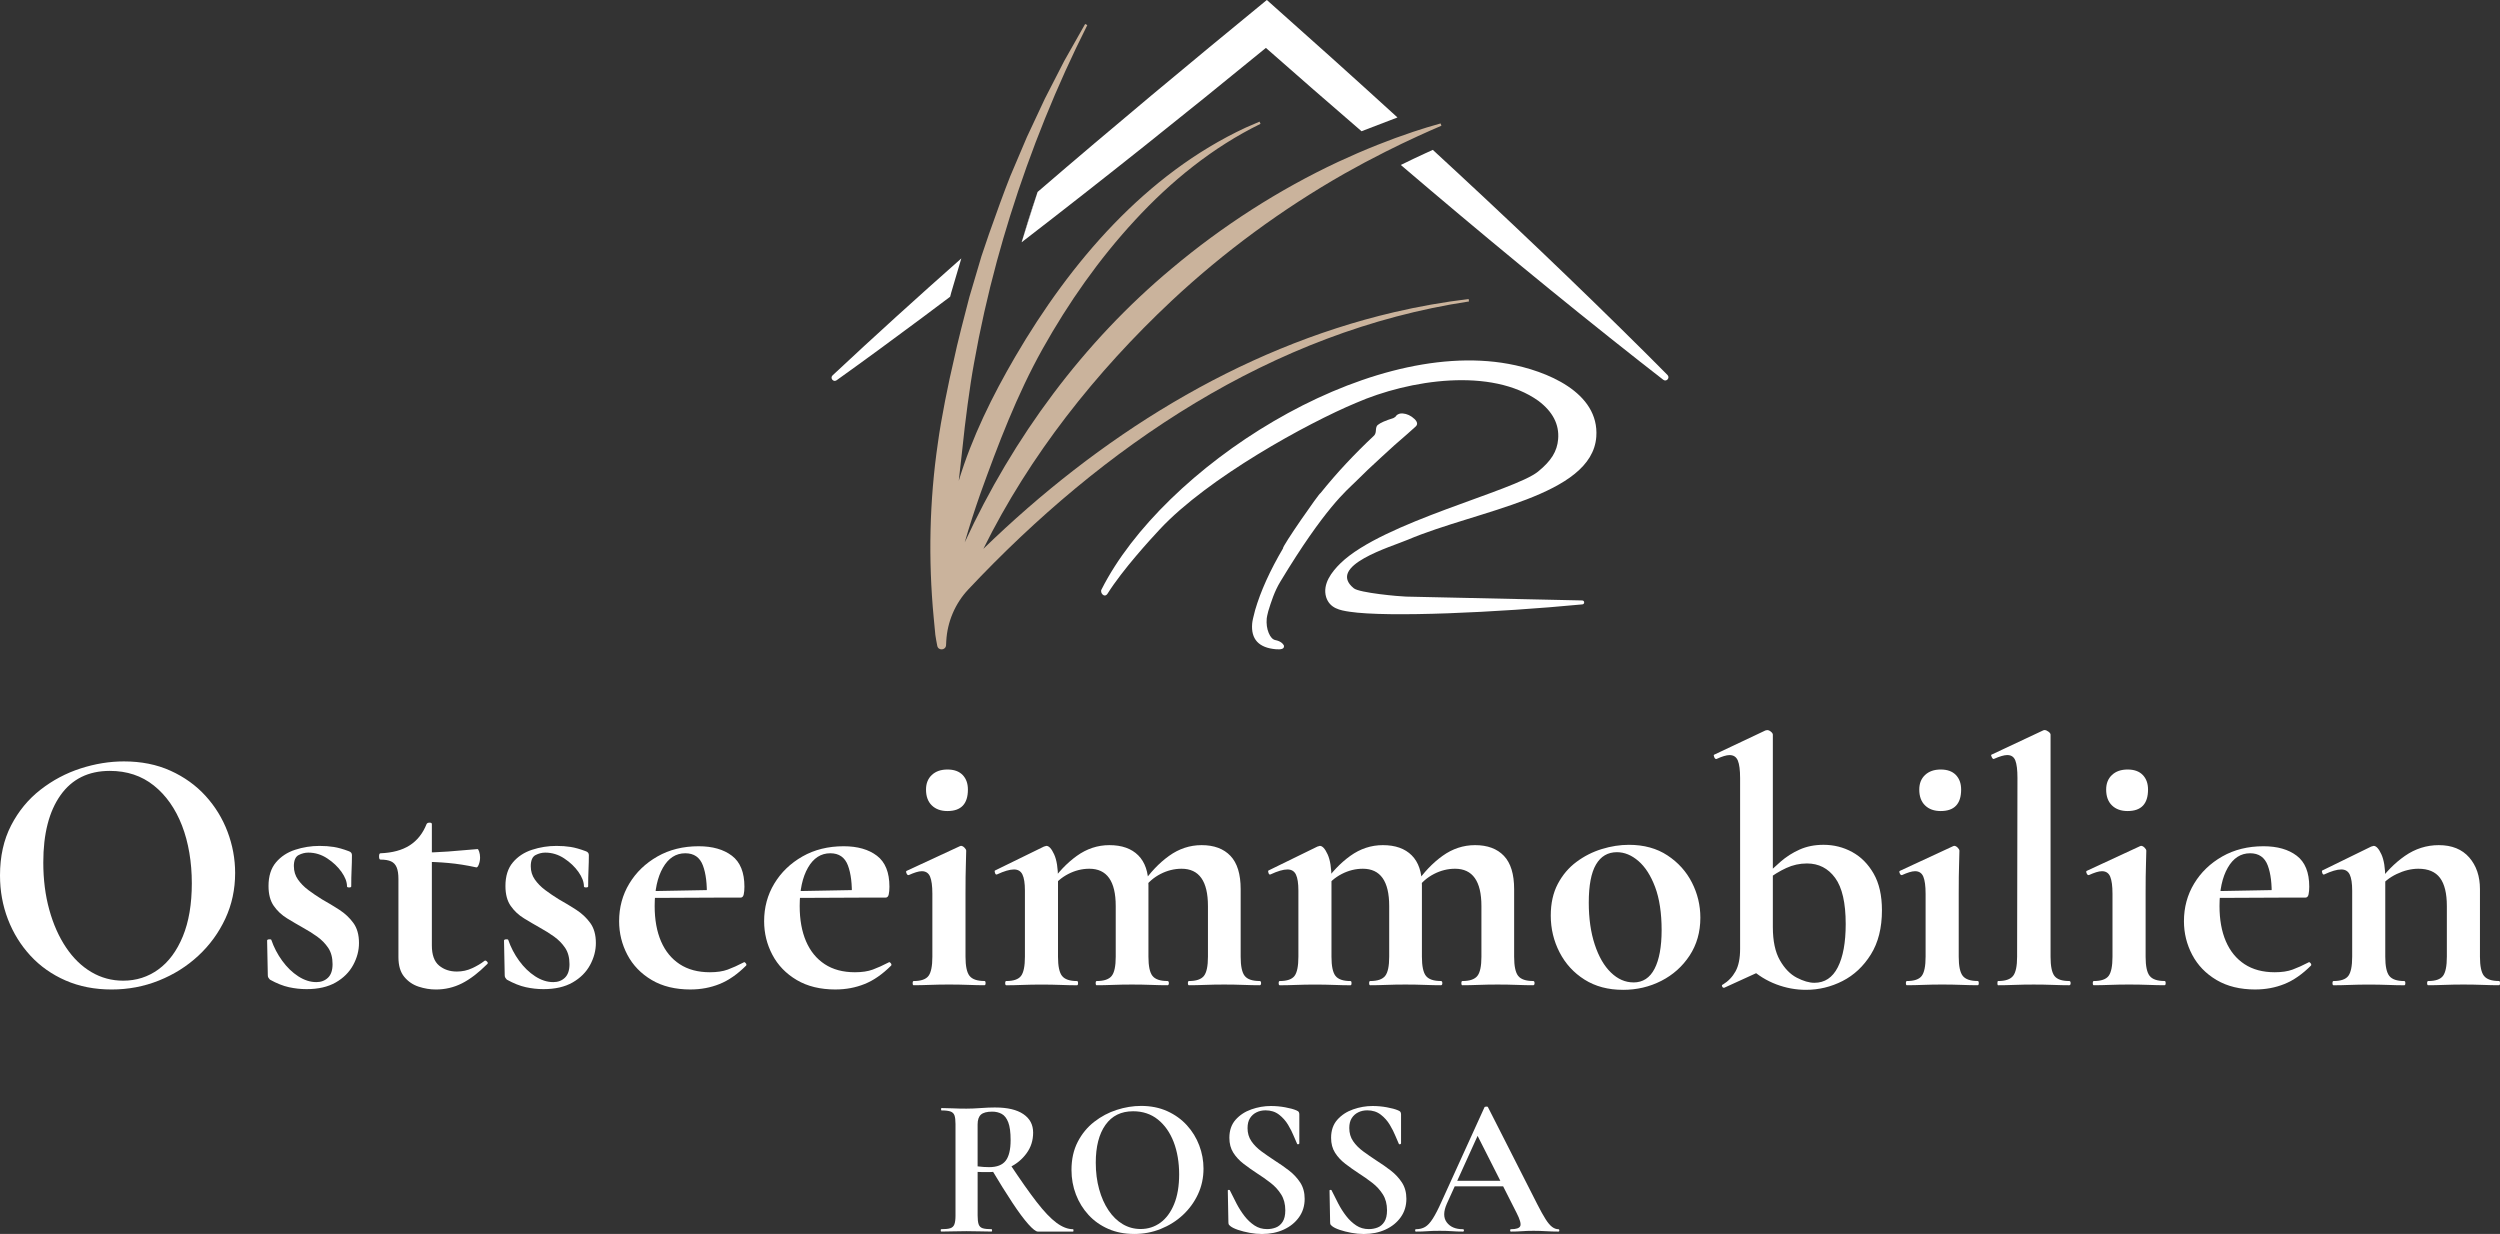 <?xml version="1.0" encoding="UTF-8"?>
<svg id="Ebene_2" data-name="Ebene 2" xmlns="http://www.w3.org/2000/svg" viewBox="0 0 1360.28 671.41">
  <rect x="0" y="0" width="1360.28" height="671.41" fill="#333333" stroke="none"/>
  <defs>
    <style>
      .cls-1 {
        fill: #fff;
      }

      .cls-2 {
        fill: #cab39c;
      }
    </style>
  </defs>
  <g id="Ebene_1-2" data-name="Ebene 1">
    <g>
      <g>
        <path class="cls-1" d="M541.61,602.6c6.59,0,11.66,1.2,15.21,3.6,3.55,2.4,5.32,5.75,5.32,10.05s-1.18,7.97-3.55,11.23c-2.37,3.26-5.39,5.79-9.08,7.58-3.69,1.79-7.58,2.69-11.66,2.69h-3.06c-1.04,0-1.99-.03-2.85-.11v23.76c0,2.08.18,3.66.54,4.73.36,1.07,1.08,1.79,2.15,2.15,1.07.36,2.72.54,4.95.54.14,0,.21.22.21.65s-.07.64-.21.64c-1.86,0-3.94-.04-6.24-.11-2.29-.07-4.8-.11-7.53-.11-2.58,0-5.04.04-7.36.11-2.33.07-4.43.11-6.29.11-.21,0-.32-.21-.32-.64s.11-.65.32-.65c2.22,0,3.87-.18,4.95-.54,1.07-.36,1.81-1.08,2.2-2.15.39-1.08.59-2.65.59-4.73v-49.78c0-2.08-.18-3.64-.54-4.68-.36-1.04-1.08-1.76-2.15-2.15-1.07-.39-2.72-.59-4.94-.59-.14,0-.22-.21-.22-.64s.07-.65.22-.65c1.86,0,3.94.05,6.24.16,2.29.11,4.73.16,7.31.16,2.37,0,4.96-.11,7.79-.32,2.83-.21,5.5-.32,8.01-.32ZM549.89,620.34c0-4.23-.43-7.45-1.29-9.68-.86-2.22-2.04-3.74-3.55-4.57-1.51-.82-3.23-1.24-5.16-1.24-2.87,0-4.91.54-6.13,1.61-1.22,1.08-1.83,2.87-1.83,5.38v22.79c1,.14,2.08.25,3.23.32,1.15.07,2.15.11,3.01.11,4.23,0,7.24-1.16,9.03-3.49,1.79-2.33,2.69-6.07,2.69-11.24ZM564.73,670.12c-1.08,0-2.81-1.34-5.21-4.03-2.4-2.69-5.29-6.57-8.65-11.66-3.37-5.09-7.17-11.18-11.4-18.28l9.89-3.01c5.73,8.67,10.63,15.63,14.68,20.86,4.05,5.23,7.65,9.01,10.81,11.34,3.15,2.33,6.16,3.49,9.03,3.49.14,0,.21.22.21.65s-.07.64-.21.64h-19.14Z"/>
        <path class="cls-1" d="M617.09,671.41c-5.16,0-9.84-.91-14.03-2.74-4.19-1.83-7.78-4.35-10.75-7.58-2.97-3.23-5.27-6.93-6.88-11.13-1.61-4.19-2.42-8.65-2.42-13.39,0-5.81,1.13-10.89,3.39-15.27,2.26-4.37,5.25-8.01,8.98-10.91,3.73-2.9,7.81-5.07,12.26-6.5,4.44-1.43,8.85-2.15,13.22-2.15,5.3,0,10.05.95,14.25,2.85,4.19,1.9,7.76,4.46,10.7,7.69,2.94,3.23,5.18,6.88,6.72,10.97,1.54,4.09,2.31,8.28,2.31,12.58,0,5.02-1,9.68-3.01,13.98-2.01,4.3-4.75,8.06-8.22,11.29-3.48,3.23-7.49,5.75-12.04,7.58-4.55,1.83-9.37,2.74-14.46,2.74ZM620.63,668.72c4.01,0,7.6-1.15,10.75-3.44,3.15-2.29,5.64-5.66,7.47-10.11,1.83-4.44,2.74-9.85,2.74-16.23s-1.01-12.47-3.01-17.63c-2.01-5.16-4.88-9.23-8.6-12.2-3.73-2.97-8.21-4.46-13.44-4.46-6.52,0-11.54,2.47-15.05,7.42-3.51,4.95-5.27,11.79-5.27,20.53,0,5.23.61,10.05,1.83,14.46,1.22,4.41,2.92,8.24,5.11,11.5,2.19,3.26,4.77,5.77,7.74,7.53,2.97,1.76,6.22,2.63,9.73,2.63Z"/>
        <path class="cls-1" d="M678.8,613.79c0,2.72.7,5.11,2.1,7.15,1.4,2.04,3.23,3.89,5.48,5.54,2.26,1.65,4.64,3.3,7.15,4.95,2.72,1.72,5.32,3.53,7.8,5.43,2.47,1.9,4.51,4.09,6.13,6.56,1.61,2.47,2.42,5.43,2.42,8.87,0,3.8-1.02,7.13-3.06,10-2.04,2.87-4.8,5.11-8.28,6.72-3.48,1.61-7.44,2.42-11.88,2.42-2.15,0-4.39-.21-6.72-.64-2.33-.43-4.44-.97-6.34-1.61-1.9-.65-3.28-1.33-4.14-2.04-.29-.21-.54-.45-.75-.7-.21-.25-.32-.7-.32-1.34l-.32-17.09c-.07-.36.09-.55.48-.59.39-.04.63.09.7.38,1.07,2.22,2.26,4.57,3.55,7.04,1.29,2.47,2.74,4.75,4.35,6.83,1.61,2.08,3.42,3.78,5.43,5.11,2.01,1.33,4.3,1.99,6.88,1.99,1.65,0,3.23-.28,4.73-.86,1.5-.57,2.74-1.61,3.71-3.12.97-1.51,1.45-3.58,1.45-6.24,0-3.37-.75-6.25-2.26-8.65-1.5-2.4-3.44-4.52-5.81-6.34-2.36-1.83-4.84-3.57-7.42-5.21-2.51-1.65-4.91-3.35-7.2-5.11-2.29-1.76-4.16-3.76-5.59-6.02-1.44-2.26-2.15-4.96-2.15-8.12,0-4.01,1.13-7.29,3.39-9.84,2.26-2.54,5.12-4.42,8.6-5.64,3.48-1.22,7.01-1.83,10.59-1.83,2.58,0,5.16.23,7.74.7,2.58.47,4.62,1.02,6.13,1.67.72.29,1.16.61,1.34.97.18.36.27.75.27,1.18v15.8c0,.22-.16.38-.48.48s-.56.05-.7-.16c-.43-.86-1.04-2.28-1.83-4.25-.79-1.97-1.83-4.03-3.12-6.18-1.29-2.15-2.94-4-4.95-5.54-2.01-1.54-4.44-2.31-7.31-2.31-1.79,0-3.42.36-4.89,1.08-1.47.72-2.65,1.77-3.55,3.17-.9,1.4-1.34,3.21-1.34,5.43Z"/>
        <path class="cls-1" d="M734.16,613.79c0,2.72.7,5.11,2.1,7.15,1.4,2.04,3.23,3.89,5.48,5.54,2.26,1.65,4.64,3.3,7.15,4.95,2.72,1.72,5.32,3.53,7.79,5.43,2.47,1.9,4.52,4.09,6.13,6.56,1.61,2.47,2.42,5.43,2.42,8.87,0,3.8-1.02,7.13-3.06,10-2.04,2.87-4.8,5.11-8.28,6.72-3.48,1.61-7.44,2.42-11.88,2.42-2.15,0-4.39-.21-6.72-.64-2.33-.43-4.44-.97-6.34-1.61-1.9-.65-3.28-1.33-4.14-2.04-.29-.21-.54-.45-.75-.7-.21-.25-.32-.7-.32-1.34l-.32-17.09c-.07-.36.09-.55.48-.59.39-.04.63.09.7.38,1.07,2.22,2.26,4.57,3.55,7.04,1.29,2.47,2.74,4.75,4.35,6.83,1.61,2.08,3.42,3.78,5.43,5.11,2.01,1.33,4.3,1.99,6.88,1.99,1.65,0,3.23-.28,4.73-.86,1.51-.57,2.74-1.61,3.71-3.12s1.45-3.58,1.45-6.24c0-3.37-.75-6.25-2.26-8.65-1.51-2.4-3.44-4.52-5.81-6.34-2.36-1.83-4.84-3.57-7.42-5.21-2.51-1.65-4.91-3.35-7.2-5.11-2.29-1.76-4.16-3.76-5.59-6.02-1.44-2.26-2.15-4.96-2.15-8.12,0-4.01,1.13-7.29,3.39-9.84,2.26-2.54,5.12-4.42,8.6-5.64,3.48-1.22,7-1.83,10.59-1.83,2.58,0,5.16.23,7.74.7,2.58.47,4.62,1.02,6.13,1.67.72.29,1.16.61,1.34.97.18.36.27.75.27,1.18v15.8c0,.22-.16.38-.48.48-.32.11-.56.05-.7-.16-.43-.86-1.04-2.28-1.83-4.25-.79-1.97-1.83-4.03-3.12-6.18-1.29-2.15-2.94-4-4.95-5.54-2.01-1.54-4.44-2.31-7.31-2.31-1.79,0-3.42.36-4.89,1.08-1.47.72-2.65,1.77-3.55,3.17-.9,1.4-1.34,3.21-1.34,5.43Z"/>
        <path class="cls-1" d="M847.91,668.83c.36,0,.54.22.54.65s-.18.64-.54.64c-2.15,0-4.39-.07-6.72-.21-2.33-.14-4.57-.21-6.72-.21-2.44,0-4.55.07-6.34.21-1.79.14-3.8.21-6.02.21-.29,0-.43-.21-.43-.64s.14-.65.43-.65c2.94,0,4.64-.59,5.11-1.77s-.2-3.53-1.99-7.04l-21.82-43.11,5.27-9.25-21.39,47.2c-1.93,4.3-1.97,7.71-.11,10.21,1.86,2.51,4.8,3.76,8.82,3.76.36,0,.54.22.54.65s-.18.64-.54.64c-2.15,0-4.12-.07-5.91-.21-1.79-.14-4.05-.21-6.77-.21s-5.04.07-6.72.21c-1.69.14-3.75.21-6.18.21-.28,0-.43-.21-.43-.64s.14-.65.43-.65c1.93,0,3.6-.41,5-1.24,1.4-.82,2.8-2.33,4.19-4.52,1.4-2.19,2.99-5.28,4.78-9.3l23.33-51.28c.07-.21.39-.34.97-.38.57-.04.9.09.97.38l26.88,52.9c1.72,3.37,3.21,6.04,4.46,8.01,1.25,1.97,2.44,3.37,3.55,4.19,1.11.83,2.24,1.24,3.39,1.24ZM789.21,645.5l1.61-3.01h30.96l.75,3.01h-33.33Z"/>
      </g>
      <g>
        <path class="cls-1" d="M60.71,538.39c-9.19,0-17.52-1.63-24.99-4.88-7.47-3.26-13.85-7.76-19.15-13.5-5.3-5.75-9.38-12.35-12.26-19.82-2.87-7.47-4.31-15.42-4.31-23.84,0-10.34,2.01-19.41,6.03-27.2,4.02-7.79,9.35-14.27,15.99-19.44,6.64-5.17,13.91-9.03,21.83-11.59,7.91-2.55,15.77-3.83,23.56-3.83,9.45,0,17.91,1.69,25.38,5.08,7.47,3.38,13.82,7.95,19.06,13.69,5.23,5.75,9.22,12.26,11.97,19.53,2.74,7.28,4.12,14.75,4.12,22.41,0,8.94-1.79,17.24-5.36,24.9-3.58,7.66-8.46,14.36-14.65,20.11-6.19,5.75-13.34,10.25-21.45,13.5-8.11,3.26-16.69,4.88-25.76,4.88ZM67.03,533.6c7.15,0,13.53-2.04,19.15-6.13,5.62-4.08,10.05-10.08,13.31-18,3.26-7.91,4.88-17.55,4.88-28.92s-1.79-22.22-5.36-31.41c-3.58-9.19-8.68-16.44-15.32-21.74-6.64-5.3-14.62-7.95-23.94-7.95-11.62,0-20.56,4.41-26.81,13.22-6.26,8.81-9.38,21-9.38,36.58,0,9.32,1.08,17.91,3.26,25.76,2.17,7.85,5.2,14.68,9.1,20.49,3.89,5.81,8.49,10.28,13.79,13.41,5.3,3.13,11.08,4.69,17.33,4.69Z"/>
        <path class="cls-1" d="M159.91,471.36c0,2.68.73,5.07,2.2,7.18,1.47,2.11,3.35,4.02,5.65,5.75,2.3,1.72,4.79,3.42,7.47,5.07,3.19,1.79,6.32,3.67,9.38,5.65,3.06,1.98,5.62,4.37,7.66,7.18,2.04,2.81,3.06,6.45,3.06,10.92,0,4.09-1.05,8.08-3.16,11.97-2.11,3.9-5.27,7.06-9.48,9.48-4.21,2.42-9.51,3.64-15.9,3.64-3.19,0-6.39-.35-9.58-1.05-3.19-.7-6.64-2.07-10.34-4.12-.26-.25-.51-.57-.77-.96-.26-.38-.38-.83-.38-1.34l-.38-18.96c0-.38.35-.6,1.05-.67.7-.06,1.12.03,1.24.29,1.4,4.09,3.38,7.88,5.94,11.4,2.55,3.51,5.46,6.32,8.71,8.43,3.26,2.11,6.54,3.16,9.86,3.16,2.55,0,4.66-.8,6.32-2.39,1.66-1.59,2.49-4.05,2.49-7.37,0-3.57-.8-6.54-2.39-8.91-1.6-2.36-3.61-4.4-6.03-6.13-2.43-1.72-4.92-3.29-7.47-4.69-2.94-1.66-5.88-3.38-8.81-5.17-2.94-1.79-5.36-4.05-7.28-6.8-1.92-2.74-2.87-6.35-2.87-10.82,0-5.36,1.34-9.64,4.02-12.83,2.68-3.19,6.16-5.49,10.44-6.89,4.28-1.4,8.71-2.11,13.31-2.11,2.81,0,5.39.19,7.76.57,2.36.38,5.07,1.15,8.14,2.3,1.15.38,1.72,1.09,1.72,2.11,0,2.55-.06,5.2-.19,7.95-.13,2.75-.19,5.78-.19,9.1,0,.38-.38.57-1.15.57s-1.15-.19-1.15-.57c0-2.42-.99-5.04-2.97-7.85-1.98-2.81-4.57-5.27-7.76-7.37-3.19-2.11-6.64-3.16-10.34-3.16-1.79,0-3.54.45-5.27,1.34-1.72.89-2.59,2.94-2.59,6.13Z"/>
        <path class="cls-1" d="M237.09,538.39c-3.06,0-6.16-.51-9.29-1.53-3.13-1.02-5.75-2.81-7.85-5.36-2.11-2.55-3.16-6.13-3.16-10.72v-42.52c0-2.68-.32-4.79-.96-6.32-.64-1.53-1.66-2.62-3.06-3.26-1.41-.64-3.32-.96-5.75-.96-.51,0-.77-.57-.77-1.72s.25-1.72.77-1.72c6.51-.25,11.81-1.69,15.9-4.31,4.08-2.62,7.15-6.48,9.19-11.59.25-.51.8-.77,1.63-.77s1.24.26,1.24.77v66.07c0,5.11,1.31,8.75,3.93,10.92,2.61,2.17,5.84,3.26,9.67,3.26,2.94,0,5.71-.6,8.33-1.82,2.61-1.21,4.82-2.52,6.61-3.93.38-.38.86-.29,1.44.29.58.57.61,1.05.1,1.44-4.73,4.72-9.29,8.21-13.69,10.44-4.41,2.23-9.16,3.35-14.27,3.35ZM259.11,471.94c-5.24-1.15-10.31-1.95-15.23-2.39-4.91-.45-10.12-.67-15.61-.67v-4.98c5.23,0,10.37-.19,15.42-.57,5.04-.38,10.44-.83,16.18-1.34.25,0,.54.48.86,1.44.32.96.48,2.01.48,3.16,0,1.28-.22,2.52-.67,3.73-.45,1.22-.93,1.76-1.44,1.63Z"/>
        <path class="cls-1" d="M288.8,471.36c0,2.68.73,5.07,2.2,7.18,1.47,2.11,3.35,4.02,5.65,5.75,2.3,1.72,4.79,3.42,7.47,5.07,3.19,1.79,6.32,3.67,9.38,5.65,3.06,1.98,5.62,4.37,7.66,7.18,2.04,2.81,3.06,6.45,3.06,10.92,0,4.09-1.05,8.08-3.16,11.97-2.11,3.9-5.27,7.06-9.48,9.48-4.21,2.42-9.51,3.64-15.89,3.64-3.19,0-6.39-.35-9.58-1.05-3.19-.7-6.64-2.07-10.34-4.12-.26-.25-.51-.57-.77-.96-.26-.38-.38-.83-.38-1.34l-.38-18.96c0-.38.35-.6,1.05-.67.7-.06,1.12.03,1.25.29,1.4,4.09,3.38,7.88,5.94,11.4,2.55,3.51,5.46,6.32,8.71,8.43,3.26,2.11,6.54,3.16,9.86,3.16,2.55,0,4.66-.8,6.32-2.39,1.66-1.59,2.49-4.05,2.49-7.37,0-3.57-.8-6.54-2.39-8.91-1.6-2.36-3.61-4.4-6.03-6.13-2.43-1.72-4.92-3.29-7.47-4.69-2.94-1.66-5.87-3.38-8.81-5.17-2.94-1.79-5.36-4.05-7.28-6.8-1.92-2.74-2.87-6.35-2.87-10.82,0-5.36,1.34-9.64,4.02-12.83,2.68-3.19,6.16-5.49,10.44-6.89,4.28-1.4,8.71-2.11,13.31-2.11,2.81,0,5.39.19,7.76.57,2.36.38,5.07,1.15,8.14,2.3,1.15.38,1.72,1.09,1.72,2.11,0,2.55-.07,5.2-.19,7.95-.13,2.75-.19,5.78-.19,9.1,0,.38-.38.57-1.15.57s-1.15-.19-1.15-.57c0-2.42-.99-5.04-2.97-7.85-1.98-2.81-4.57-5.27-7.76-7.37-3.19-2.11-6.64-3.16-10.34-3.16-1.79,0-3.54.45-5.27,1.34-1.72.89-2.59,2.94-2.59,6.13Z"/>
        <path class="cls-1" d="M375.74,538.39c-8.3,0-15.35-1.72-21.16-5.17-5.81-3.45-10.22-8.01-13.21-13.69-3-5.68-4.5-11.78-4.5-18.29,0-7.53,1.85-14.36,5.55-20.49,3.7-6.13,8.81-11.04,15.32-14.75,6.51-3.7,13.98-5.55,22.41-5.55,7.53,0,13.56,1.72,18.1,5.17,4.53,3.45,6.8,9.07,6.8,16.85,0,1.66-.13,3.06-.38,4.21-.26,1.15-.83,1.72-1.72,1.72h-18.39c.25-7.28-.45-13.12-2.11-17.52-1.66-4.41-4.85-6.61-9.58-6.61-5.11,0-9.16,2.62-12.16,7.85-3,5.24-4.5,12.19-4.5,20.88,0,7.41,1.15,13.79,3.45,19.15,2.3,5.36,5.68,9.51,10.15,12.45,4.47,2.94,9.96,4.41,16.47,4.41,3.83,0,7.05-.48,9.67-1.44,2.61-.96,5.52-2.27,8.71-3.93.25-.25.6-.13,1.05.38.45.51.54.96.29,1.34-4.73,4.73-9.55,8.08-14.46,10.05-4.91,1.98-10.18,2.97-15.8,2.97ZM349.5,488.6l-.19-3.64,41.94-.77v4.21l-41.75.19Z"/>
        <path class="cls-1" d="M454.64,538.39c-8.3,0-15.35-1.72-21.16-5.17-5.81-3.45-10.22-8.01-13.21-13.69-3-5.68-4.5-11.78-4.5-18.29,0-7.53,1.85-14.36,5.55-20.49,3.7-6.13,8.81-11.04,15.32-14.75,6.51-3.7,13.98-5.55,22.41-5.55,7.53,0,13.56,1.72,18.1,5.17,4.53,3.45,6.8,9.07,6.8,16.85,0,1.66-.13,3.06-.38,4.21-.26,1.15-.83,1.72-1.72,1.72h-18.38c.25-7.28-.45-13.12-2.11-17.52-1.66-4.41-4.85-6.61-9.58-6.61-5.11,0-9.16,2.62-12.16,7.85-3,5.24-4.5,12.19-4.5,20.88,0,7.41,1.15,13.79,3.45,19.15,2.3,5.36,5.68,9.51,10.15,12.45,4.47,2.94,9.96,4.41,16.47,4.41,3.83,0,7.05-.48,9.67-1.44,2.61-.96,5.52-2.27,8.71-3.93.25-.25.6-.13,1.05.38.45.51.54.96.29,1.34-4.73,4.73-9.55,8.08-14.46,10.05-4.92,1.98-10.18,2.97-15.8,2.97ZM428.4,488.6l-.19-3.64,41.94-.77v4.21l-41.75.19Z"/>
        <path class="cls-1" d="M497.16,536.09c-.38,0-.57-.38-.57-1.15s.19-1.15.57-1.15c3.96,0,6.64-.93,8.04-2.78,1.4-1.85,2.11-5.33,2.11-10.44v-34.28c0-4.21-.42-7.31-1.24-9.29-.83-1.98-2.33-2.97-4.5-2.97-.9,0-1.95.19-3.16.57-1.22.38-2.52.9-3.93,1.53-.51.13-.93-.19-1.24-.96-.32-.77-.29-1.21.1-1.34l28.92-13.41c.25-.13.45-.19.58-.19.64,0,1.27.32,1.92.96.64.64.96,1.22.96,1.72,0,1.53-.07,4.09-.19,7.66-.13,3.58-.19,8.68-.19,15.32v34.66c0,5.11.73,8.59,2.2,10.44,1.47,1.85,4.18,2.78,8.14,2.78.38,0,.58.38.58,1.15s-.19,1.15-.58,1.15c-2.55,0-5.49-.06-8.81-.19-3.32-.13-6.83-.19-10.53-.19s-7.02.06-10.34.19c-3.32.13-6.26.19-8.81.19ZM515.54,441.3c-3.58,0-6.41-1.02-8.52-3.06-2.11-2.04-3.16-4.91-3.16-8.62,0-3.32,1.05-5.97,3.16-7.95,2.11-1.98,4.94-2.97,8.52-2.97s6.32.99,8.24,2.97c1.92,1.98,2.87,4.63,2.87,7.95,0,7.79-3.71,11.68-11.11,11.68Z"/>
        <path class="cls-1" d="M547.52,536.09c-.38,0-.58-.38-.58-1.15s.19-1.15.58-1.15c3.95,0,6.64-.93,8.04-2.78,1.4-1.85,2.11-5.33,2.11-10.44v-36c0-3.95-.45-6.86-1.34-8.71-.89-1.85-2.43-2.78-4.6-2.78-1.15,0-2.49.22-4.02.67-1.53.45-3.26,1.12-5.17,2.01-.51.26-.9,0-1.15-.77-.26-.77-.26-1.21,0-1.34l26.62-13.02c.77-.25,1.21-.38,1.34-.38,1.4,0,2.81,1.53,4.21,4.6,1.4,3.06,2.11,7.47,2.11,13.21v42.52c0,5.11.73,8.59,2.2,10.44,1.47,1.85,4.18,2.78,8.14,2.78.38,0,.57.38.57,1.15s-.19,1.15-.57,1.15c-2.55,0-5.49-.06-8.81-.19-3.32-.13-6.83-.19-10.53-.19s-7.02.06-10.34.19c-3.32.13-6.26.19-8.81.19ZM596.74,536.09c-.38,0-.57-.38-.57-1.15s.19-1.15.57-1.15c3.96,0,6.67-.93,8.14-2.78,1.47-1.85,2.2-5.33,2.2-10.44v-27.58c0-13.53-4.79-20.3-14.36-20.3-3.96,0-7.79.96-11.49,2.87-3.7,1.92-6.7,4.53-9,7.85l-.96-2.3c4.34-6.38,9.22-11.52,14.65-15.42,5.43-3.89,11.33-5.84,17.71-5.84,6.77,0,12,1.85,15.7,5.55,3.7,3.71,5.55,9.13,5.55,16.28v38.88c0,5.11.73,8.59,2.2,10.44,1.47,1.85,4.18,2.78,8.14,2.78.51,0,.77.38.77,1.15s-.26,1.15-.77,1.15c-2.56,0-5.49-.06-8.81-.19-3.32-.13-6.83-.19-10.53-.19s-7.02.06-10.34.19c-3.32.13-6.26.19-8.81.19ZM646.92,536.09c-.38,0-.57-.38-.57-1.15s.19-1.15.57-1.15c3.95,0,6.67-.93,8.14-2.78,1.47-1.85,2.2-5.33,2.2-10.44v-27.58c0-13.53-4.79-20.3-14.36-20.3-3.96,0-7.79.96-11.49,2.87-3.7,1.92-6.7,4.53-9,7.85l-.96-2.3c4.34-6.38,9.22-11.52,14.65-15.42,5.42-3.89,11.33-5.84,17.71-5.84,6.77,0,12,1.95,15.7,5.84,3.7,3.9,5.55,9.93,5.55,18.1v36.77c0,5.11.73,8.59,2.2,10.44,1.47,1.85,4.18,2.78,8.14,2.78.51,0,.77.38.77,1.15s-.26,1.15-.77,1.15c-2.56,0-5.49-.06-8.81-.19-3.32-.13-6.83-.19-10.53-.19s-7.02.06-10.34.19c-3.32.13-6.26.19-8.81.19Z"/>
        <path class="cls-1" d="M696.32,536.09c-.38,0-.58-.38-.58-1.15s.19-1.15.58-1.15c3.95,0,6.64-.93,8.04-2.78,1.4-1.85,2.11-5.33,2.11-10.44v-36c0-3.95-.45-6.86-1.34-8.71-.89-1.85-2.43-2.78-4.6-2.78-1.15,0-2.49.22-4.02.67-1.53.45-3.26,1.12-5.17,2.01-.51.26-.9,0-1.15-.77-.26-.77-.26-1.21,0-1.34l26.62-13.02c.77-.25,1.21-.38,1.34-.38,1.4,0,2.81,1.53,4.21,4.6,1.4,3.06,2.11,7.47,2.11,13.21v42.52c0,5.11.73,8.59,2.2,10.44,1.47,1.85,4.18,2.78,8.14,2.78.38,0,.57.38.57,1.15s-.19,1.15-.57,1.15c-2.55,0-5.49-.06-8.81-.19-3.32-.13-6.83-.19-10.53-.19s-7.02.06-10.34.19c-3.32.13-6.26.19-8.81.19ZM745.54,536.09c-.38,0-.57-.38-.57-1.15s.19-1.15.57-1.15c3.96,0,6.67-.93,8.14-2.78,1.47-1.85,2.2-5.33,2.2-10.44v-27.58c0-13.53-4.79-20.3-14.36-20.3-3.96,0-7.79.96-11.49,2.87-3.7,1.92-6.7,4.53-9,7.85l-.96-2.3c4.34-6.38,9.22-11.52,14.65-15.42,5.43-3.89,11.33-5.84,17.71-5.84,6.77,0,12,1.85,15.7,5.55,3.7,3.71,5.55,9.13,5.55,16.28v38.88c0,5.11.73,8.59,2.2,10.44,1.47,1.85,4.18,2.78,8.14,2.78.51,0,.77.38.77,1.15s-.26,1.15-.77,1.15c-2.56,0-5.49-.06-8.81-.19-3.32-.13-6.83-.19-10.53-.19s-7.02.06-10.34.19c-3.32.13-6.26.19-8.81.19ZM795.72,536.09c-.38,0-.57-.38-.57-1.15s.19-1.15.57-1.15c3.95,0,6.67-.93,8.14-2.78,1.47-1.85,2.2-5.33,2.2-10.44v-27.58c0-13.53-4.79-20.3-14.36-20.3-3.96,0-7.79.96-11.49,2.87-3.7,1.92-6.7,4.53-9,7.85l-.96-2.3c4.34-6.38,9.22-11.52,14.65-15.42,5.42-3.89,11.33-5.84,17.71-5.84,6.77,0,12,1.95,15.7,5.84,3.7,3.9,5.55,9.93,5.55,18.1v36.77c0,5.11.73,8.59,2.2,10.44,1.47,1.85,4.18,2.78,8.14,2.78.51,0,.77.38.77,1.15s-.26,1.15-.77,1.15c-2.56,0-5.49-.06-8.81-.19-3.32-.13-6.83-.19-10.53-.19s-7.02.06-10.34.19c-3.32.13-6.26.19-8.81.19Z"/>
        <path class="cls-1" d="M883.05,538.58c-8.04,0-15-1.85-20.87-5.55-5.88-3.7-10.41-8.65-13.6-14.84-3.19-6.19-4.79-12.86-4.79-20.01,0-6.64,1.27-12.38,3.83-17.24,2.55-4.85,5.94-8.84,10.15-11.97,4.21-3.13,8.81-5.46,13.79-6.99,4.98-1.53,9.89-2.3,14.75-2.3,8.17,0,15.16,1.92,20.97,5.75,5.81,3.83,10.25,8.75,13.31,14.75,3.06,6,4.6,12.38,4.6,19.15,0,7.79-1.95,14.65-5.84,20.59-3.9,5.94-9.03,10.53-15.42,13.79-6.38,3.26-13.34,4.88-20.87,4.88ZM888.79,534.56c5.1,0,8.93-2.49,11.49-7.47,2.55-4.98,3.83-12,3.83-21.07s-1.18-17.11-3.54-23.37c-2.36-6.25-5.39-10.98-9.1-14.17-3.7-3.19-7.6-4.79-11.68-4.79-4.98,0-8.78,2.24-11.39,6.7-2.62,4.47-3.93,11.36-3.93,20.68,0,8.68,1.08,16.31,3.26,22.89,2.17,6.58,5.1,11.65,8.81,15.22,3.7,3.58,7.79,5.36,12.26,5.36Z"/>
        <path class="cls-1" d="M938.2,537.43c-.51.13-.89-.1-1.15-.67-.26-.57-.13-.92.38-1.05,2.94-1.79,5.23-4.18,6.89-7.18,1.66-3,2.49-7.05,2.49-12.16v-93.07c0-4.34-.42-7.5-1.24-9.48-.83-1.98-2.33-2.97-4.5-2.97-1.66,0-4.02.7-7.08,2.11-.51.13-.93-.19-1.25-.96-.32-.77-.35-1.21-.1-1.34l27.96-13.22c.38-.12.7-.19.96-.19.64,0,1.31.29,2.01.86.7.57,1.05,1.12,1.05,1.63v125.63l-26.43,12.07ZM982.63,538.58c-5.49,0-10.85-.99-16.09-2.97-5.24-1.98-9.96-4.88-14.17-8.71l12.26-22.41c0,7.53,1.27,13.53,3.83,18,2.55,4.47,5.62,7.63,9.19,9.48,3.57,1.85,6.77,2.78,9.58,2.78,5.62,0,9.86-2.81,12.73-8.43,2.87-5.62,4.31-13.47,4.31-23.56,0-11.49-1.92-19.85-5.75-25.09-3.83-5.23-8.94-7.85-15.32-7.85-3.96,0-7.73.83-11.3,2.49-3.58,1.66-6.83,3.64-9.77,5.94l-1.72-1.53c2.68-2.68,5.52-5.33,8.52-7.95,3-2.61,6.41-4.79,10.25-6.51s8.17-2.59,13.02-2.59c5.62,0,10.82,1.31,15.61,3.93,4.79,2.62,8.68,6.54,11.68,11.78,3,5.24,4.5,11.87,4.5,19.92,0,9.58-2.01,17.59-6.03,24.03-4.02,6.45-9.16,11.27-15.42,14.46-6.26,3.19-12.9,4.79-19.92,4.79Z"/>
        <path class="cls-1" d="M1037.59,536.09c-.38,0-.57-.38-.57-1.15s.19-1.15.57-1.15c3.95,0,6.64-.93,8.04-2.78,1.4-1.85,2.11-5.33,2.11-10.44v-34.28c0-4.21-.42-7.31-1.24-9.29-.83-1.98-2.33-2.97-4.5-2.97-.89,0-1.95.19-3.16.57-1.21.38-2.52.9-3.92,1.53-.51.13-.93-.19-1.25-.96-.32-.77-.29-1.21.1-1.34l28.92-13.41c.25-.13.45-.19.57-.19.64,0,1.27.32,1.92.96.64.64.96,1.22.96,1.72,0,1.53-.06,4.09-.19,7.66-.13,3.58-.19,8.68-.19,15.32v34.66c0,5.11.73,8.59,2.2,10.44,1.47,1.85,4.18,2.78,8.14,2.78.38,0,.57.38.57,1.15s-.19,1.15-.57,1.15c-2.56,0-5.49-.06-8.81-.19-3.32-.13-6.83-.19-10.53-.19s-7.02.06-10.34.19c-3.32.13-6.26.19-8.81.19ZM1055.98,441.3c-3.58,0-6.42-1.02-8.52-3.06-2.11-2.04-3.16-4.91-3.16-8.62,0-3.32,1.05-5.97,3.16-7.95,2.11-1.98,4.95-2.97,8.52-2.97s6.32.99,8.23,2.97c1.92,1.98,2.87,4.63,2.87,7.95,0,7.79-3.7,11.68-11.11,11.68Z"/>
        <path class="cls-1" d="M1087.19,536.09c-.26,0-.38-.38-.38-1.15s.13-1.15.38-1.15c3.96,0,6.67-.93,8.14-2.78,1.47-1.85,2.2-5.33,2.2-10.44l.19-97.29c0-4.34-.38-7.5-1.15-9.48-.77-1.98-2.23-2.97-4.4-2.97-1.66,0-4.09.7-7.28,2.11-.38.13-.77-.19-1.15-.96s-.45-1.21-.19-1.34l28.15-13.22c.25-.12.51-.19.77-.19.64,0,1.34.29,2.11.86.77.57,1.15,1.12,1.15,1.63v120.84c0,5.11.7,8.59,2.11,10.44,1.4,1.85,4.08,2.78,8.04,2.78.51,0,.77.38.77,1.15s-.26,1.15-.77,1.15c-2.43,0-5.33-.06-8.71-.19-3.38-.13-6.93-.19-10.63-.19s-7.22.06-10.53.19c-3.32.13-6.26.19-8.81.19Z"/>
        <path class="cls-1" d="M1139.28,536.09c-.38,0-.57-.38-.57-1.15s.19-1.15.57-1.15c3.95,0,6.64-.93,8.04-2.78,1.4-1.85,2.11-5.33,2.11-10.44v-34.28c0-4.21-.42-7.31-1.24-9.29-.83-1.98-2.33-2.97-4.5-2.97-.89,0-1.95.19-3.16.57-1.21.38-2.52.9-3.92,1.53-.51.13-.93-.19-1.25-.96-.32-.77-.29-1.21.1-1.34l28.92-13.41c.25-.13.45-.19.57-.19.64,0,1.27.32,1.92.96.64.64.96,1.22.96,1.72,0,1.53-.06,4.09-.19,7.66-.13,3.58-.19,8.68-.19,15.32v34.66c0,5.11.73,8.59,2.2,10.44,1.47,1.85,4.18,2.78,8.14,2.78.38,0,.57.38.57,1.15s-.19,1.15-.57,1.15c-2.56,0-5.49-.06-8.81-.19-3.32-.13-6.83-.19-10.53-.19s-7.02.06-10.34.19c-3.32.13-6.26.19-8.81.19ZM1157.67,441.3c-3.58,0-6.42-1.02-8.52-3.06-2.11-2.04-3.16-4.91-3.16-8.62,0-3.32,1.05-5.97,3.16-7.95,2.11-1.98,4.95-2.97,8.52-2.97s6.32.99,8.23,2.97c1.92,1.98,2.87,4.63,2.87,7.95,0,7.79-3.7,11.68-11.11,11.68Z"/>
        <path class="cls-1" d="M1227.18,538.39c-8.3,0-15.35-1.72-21.16-5.17-5.81-3.45-10.22-8.01-13.21-13.69-3-5.68-4.5-11.78-4.5-18.29,0-7.53,1.85-14.36,5.55-20.49,3.7-6.13,8.81-11.04,15.32-14.75,6.51-3.7,13.98-5.55,22.41-5.55,7.53,0,13.56,1.72,18.1,5.17,4.53,3.45,6.8,9.07,6.8,16.85,0,1.66-.13,3.06-.38,4.21-.26,1.15-.83,1.72-1.72,1.72h-18.38c.25-7.28-.45-13.12-2.11-17.52-1.66-4.41-4.85-6.61-9.58-6.61-5.11,0-9.16,2.62-12.16,7.85-3,5.24-4.5,12.19-4.5,20.88,0,7.41,1.15,13.79,3.45,19.15,2.3,5.36,5.68,9.51,10.15,12.45,4.47,2.94,9.96,4.41,16.47,4.41,3.83,0,7.05-.48,9.67-1.44,2.61-.96,5.52-2.27,8.71-3.93.25-.25.6-.13,1.05.38.45.51.54.96.29,1.34-4.73,4.73-9.55,8.08-14.46,10.05-4.92,1.98-10.18,2.97-15.8,2.97ZM1200.95,488.6l-.19-3.64,41.94-.77v4.21l-41.75.19Z"/>
        <path class="cls-1" d="M1269.7,536.09c-.38,0-.57-.38-.57-1.15s.19-1.15.57-1.15c3.96,0,6.64-.93,8.04-2.78,1.4-1.85,2.11-5.33,2.11-10.44v-36c0-3.95-.45-6.86-1.34-8.71-.89-1.85-2.43-2.78-4.6-2.78-1.15,0-2.49.22-4.02.67-1.53.45-3.25,1.12-5.17,2.01-.51.26-.9,0-1.15-.77-.26-.77-.26-1.21,0-1.34l26.62-13.02c.77-.25,1.21-.38,1.34-.38,1.4,0,2.81,1.53,4.21,4.6,1.4,3.06,2.11,7.47,2.11,13.21v42.52c0,5.11.73,8.59,2.2,10.44,1.47,1.85,4.18,2.78,8.14,2.78.38,0,.58.38.58,1.15s-.19,1.15-.58,1.15c-2.55,0-5.49-.06-8.81-.19-3.32-.13-6.83-.19-10.53-.19s-7.02.06-10.34.19c-3.32.13-6.26.19-8.81.19ZM1321.21,536.09c-.38,0-.58-.38-.58-1.15s.19-1.15.58-1.15c3.95,0,6.64-.93,8.04-2.78,1.4-1.85,2.11-5.33,2.11-10.44v-27.58c0-6.89-1.24-12-3.73-15.32-2.49-3.32-6.41-4.98-11.78-4.98-3.83,0-7.76.96-11.78,2.87-4.02,1.92-7.25,4.53-9.67,7.85l-.96-2.3c4.47-6.38,9.51-11.52,15.13-15.42,5.62-3.89,11.75-5.84,18.39-5.84,7.15,0,12.67,2.24,16.57,6.7,3.89,4.47,5.84,10.22,5.84,17.24v36.77c0,5.11.73,8.59,2.2,10.44,1.47,1.85,4.18,2.78,8.14,2.78.38,0,.57.38.57,1.15s-.19,1.15-.57,1.15c-2.55,0-5.49-.06-8.81-.19-3.32-.13-6.83-.19-10.53-.19s-7.02.06-10.34.19c-3.32.13-6.26.19-8.81.19Z"/>
      </g>
      <g>
        <g>
          <path class="cls-1" d="M523.06,140.63l-2.28,7.72-3.09,10.47-.05.14-.04.15c-.16.64-.38,1.43-.61,2.34-5,3.77-10.02,7.53-15.03,11.27-15.2,11.31-31.01,22.95-46.75,34.19-1.75,1.25-3.76-1.2-2.19-2.67,23.01-21.53,46.4-42.72,70.04-63.63Z"/>
          <path class="cls-1" d="M760.37,63.92l-19.55,7.49c-17.43-15.02-34.77-30.15-52.03-45.35-43.64,35.73-88.07,71.22-132.92,105.77l8.69-27.39c41.13-35.42,82.88-70.14,124.74-104.45,23.82,21.14,47.53,42.43,71.08,63.92Z"/>
          <path class="cls-1" d="M907.31,204.06c1.51,1.53-.59,3.9-2.29,2.59-4.17-3.22-8.33-6.47-12.47-9.73-44.18-34.75-87.56-70.62-130.36-107.16,4.48-2.22,9.02-4.37,13.53-6.44,1.29-.59,2.59-1.18,3.89-1.77,39.53,36.41,78.5,73.44,116.55,111.3,3.74,3.72,7.46,7.46,11.16,11.21Z"/>
        </g>
        <g>
          <path class="cls-1" d="M765.26,324.63c-3.92-.09-25.59-2.05-28.63-4.53-15.12-12.27,20.31-22.57,29.41-26.44,37.8-16.04,100.13-23.68,102.52-55.95,1.8-24.32-27.22-35.98-47.85-39.73-78.68-14.31-188.04,56.61-221.36,122.77-1.02,1.7,1.59,4.97,3.33,2.2,8.16-12.98,23.28-29.48,28.37-34.93,26.27-28.16,80.4-57.78,106.67-68.76,29.35-12.81,73.83-19.39,99.34-1.15,7.83,5.9,11.41,12.85,10.74,20.85-.56,6.66-3.76,11.81-10.93,17.64-13.07,10.61-84.48,27.5-107.44,49.83-4.88,4.75-9.96,11.36-7.87,18.45,1.98,6.19,7.62,7.2,12.76,7.97,20.78,3.14,80.11.45,126.68-4,1.34-.13,1.26-2.11-.08-2.14-31.89-.7-63.77-1.4-95.66-2.09Z"/>
          <path class="cls-1" d="M769.48,227.85c-1.84-1.72-3.91-2.68-6.2-2.88-1.48-.12-2.67.27-3.57,1.19-.21.48-.74.93-1.6,1.35-4.24,1.3-7.07,2.55-8.49,3.75-.53.45-.85,1.25-.94,2.4l-.08.98c-.1,1.15-.5,2.03-1.21,2.62-5.02,4.7-9.94,9.62-14.75,14.75-4.81,5.13-9.52,10.56-14.13,16.29-.36-.53-21.34,29.64-20.37,30.02-7.13,12.13-12.21,23.35-15.22,33.67-.48,1.78-.86,3.27-1.12,4.49-.27,1.22-.43,2.15-.48,2.81-.72,8.53,3.6,13.19,12.96,13.98,2.79.23,4.23-.23,4.33-1.37l.04-.49c-.28-.68-.8-1.31-1.58-1.87-.78-.56-1.82-.98-3.12-1.25-1.46-.29-2.68-1.59-3.64-3.9-.96-2.31-1.32-4.94-1.07-7.9.03-.33.11-.82.25-1.47.14-.65.33-1.46.58-2.43,1.59-5.15,3.34-10.74,6.55-16.06,24.39-40.39,36.23-49.71,40.74-54.21,4.5-4.49,9.09-8.86,13.74-13.1,5.38-5,10.11-9.23,14.2-12.69l4.82-4.3c1.42-1.2,1.22-2.66-.62-4.39Z"/>
          <g>
            <path class="cls-2" d="M799.28,164.03c-107.22,16.21-199.28,78.89-272.42,156.69-7.17,7.64-11.41,17.59-11.98,28.05-.04.76-.08,1.52-.12,2.28-.16,2.84-4.24,3.13-4.79.34-.43-2.18-.8-4.24-1.04-5.94-.15-1.46-.57-5.97-.89-9.34-3-31.53-2.33-63.67,2.26-94.98,1.72-12.87,5.77-33.03,8.78-45.64,1.43-7.27,6.4-26.4,8.34-33.79l3.1-10.47,3.48-11.76c1.06-3.28,2.49-7.48,4.08-12.04,3.81-10.9,8.56-23.9,11.61-31.55l9.05-21.29,9.8-20.93,10.54-20.54,11.36-20.08,1.17.64c-16.55,32.88-30.74,67.85-41.94,103.63-2.58,8.24-5,16.53-7.26,24.84-4.99,18.44-9.17,37.01-12.45,55.54-2.32,12.51-4.91,32.52-6.18,45.19-.74,6.17-1.44,12.45-2.11,18.75,7.15-23.72,18.35-46.35,30.81-67.69,29.92-51.16,70.74-99.08,125.31-124.5,2.13-.93,5.52-2.37,7.55-3.26l.53,1.21c-25.98,12.69-48.8,31.27-68.33,52.45-19.55,21.13-36.16,44.87-50.22,69.94-14.01,25.06-24.22,51.97-33.91,78.9-3.08,8.77-5.93,17.57-8.5,26.46,26.33-57.04,64.41-108.84,112.74-149.13,27.36-22.98,58.14-42.8,90.5-57.96,6.97-3.24,14.09-6.33,21.32-9.2,6.42-2.57,12.92-4.95,19.46-7.13,4.95-1.65,9.93-3.18,14.92-4.56l.45,1.25c-4.28,1.83-8.54,3.72-12.8,5.67-5.94,2.72-11.83,5.55-17.68,8.5-7.57,3.81-15.03,7.78-22.34,11.92-33.73,19.19-65.66,42.65-93.98,69.16-41.32,38.78-77.25,84.09-102.44,134.97,62.41-60.57,138.34-108.85,223.49-128.76,13.39-3.13,26.93-5.52,40.56-7.17l.18,1.32Z"/>
            <path class="cls-1" d="M559.35,120.34c-1.2,3.82-2.35,7.65-3.49,11.5l8.69-27.39c-1.8,5.28-3.53,10.57-5.2,15.89Z"/>
          </g>
        </g>
      </g>
    </g>
  </g>
</svg>